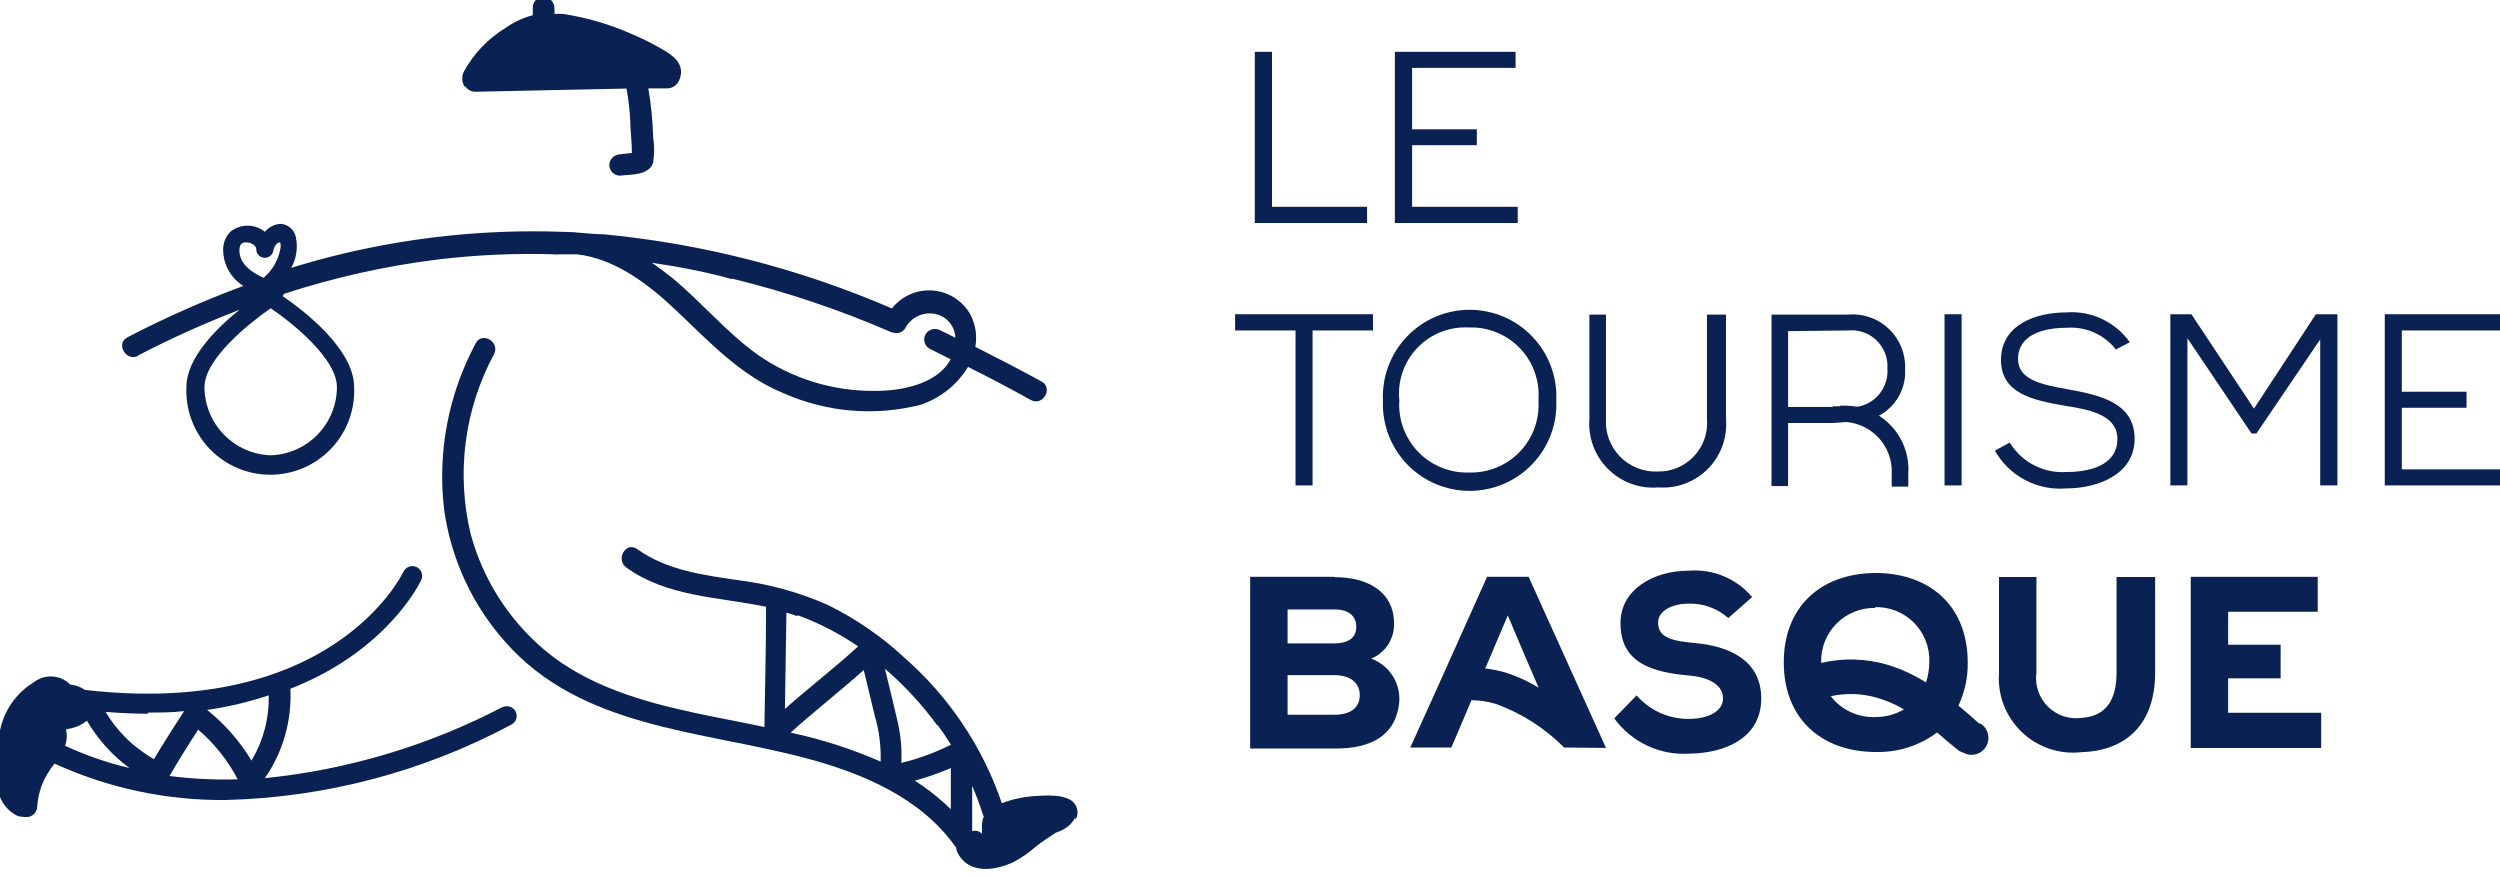 <svg xmlns="http://www.w3.org/2000/svg" width="151" height="53" viewBox="0 0 151 53" fill="none"><g clip-path="url(#clip0_2107_32376)"><path d="M76.83 3.13V12.49H82.57V13.47H75.79V3.13H76.83Z" fill="#0A2253"></path><path d="M91.67 13.47H84.25V3.13H91.54V4.1H85.29V7.81H89.2V8.77H85.29V12.49H91.67V13.47Z" fill="#0A2253"></path><path d="M151.45 29.32H144.04V18.98H151.32V19.96H145.07V23.66H148.98V24.63H145.07V28.35H151.45V29.32Z" fill="#0A2253"></path><path d="M78.25 19.96H74.6V18.98H82.93V19.96H79.28V29.32H78.25V19.96Z" fill="#0A2253"></path><path d="M88.73 28.54C89.3 28.557 89.866 28.454 90.394 28.239C90.921 28.023 91.397 27.7 91.792 27.289C92.186 26.878 92.491 26.389 92.685 25.854C92.879 25.319 92.96 24.748 92.92 24.18C92.967 23.608 92.892 23.033 92.701 22.492C92.51 21.951 92.207 21.457 91.811 21.041C91.416 20.626 90.937 20.299 90.406 20.081C89.875 19.864 89.304 19.761 88.73 19.78C88.152 19.747 87.574 19.839 87.035 20.051C86.496 20.263 86.01 20.59 85.609 21.008C85.209 21.427 84.904 21.927 84.716 22.474C84.528 23.022 84.461 23.604 84.52 24.18C84.482 24.75 84.564 25.321 84.76 25.857C84.956 26.393 85.262 26.882 85.659 27.293C86.055 27.704 86.534 28.027 87.063 28.242C87.592 28.456 88.16 28.558 88.73 28.54ZM94 24.18C94.031 24.887 93.919 25.593 93.669 26.255C93.42 26.917 93.04 27.521 92.551 28.032C92.061 28.543 91.474 28.95 90.823 29.228C90.173 29.506 89.473 29.649 88.765 29.649C88.058 29.649 87.358 29.506 86.707 29.228C86.057 28.95 85.469 28.543 84.98 28.032C84.491 27.521 84.11 26.917 83.861 26.255C83.612 25.593 83.499 24.887 83.53 24.18C83.499 23.473 83.612 22.768 83.861 22.106C84.11 21.444 84.491 20.839 84.98 20.328C85.469 19.817 86.057 19.41 86.707 19.132C87.358 18.855 88.058 18.711 88.765 18.711C89.473 18.711 90.173 18.855 90.823 19.132C91.474 19.41 92.061 19.817 92.551 20.328C93.04 20.839 93.42 21.444 93.669 22.106C93.919 22.768 94.031 23.473 94 24.18Z" fill="#0A2253"></path><path d="M104.25 19V25.31C104.296 25.86 104.223 26.413 104.035 26.932C103.847 27.45 103.549 27.922 103.161 28.314C102.774 28.707 102.305 29.011 101.789 29.205C101.273 29.399 100.721 29.48 100.17 29.44C99.613 29.487 99.051 29.412 98.526 29.22C98 29.028 97.522 28.724 97.126 28.329C96.729 27.935 96.423 27.458 96.228 26.934C96.034 26.409 95.956 25.848 96 25.29V19H97V25.31C96.976 25.727 97.04 26.144 97.186 26.534C97.332 26.925 97.559 27.281 97.85 27.579C98.142 27.878 98.493 28.112 98.88 28.267C99.268 28.422 99.683 28.495 100.1 28.48C100.512 28.491 100.921 28.416 101.302 28.258C101.682 28.1 102.025 27.864 102.308 27.565C102.591 27.266 102.808 26.911 102.945 26.522C103.081 26.134 103.134 25.721 103.1 25.31V19H104.25Z" fill="#0A2253"></path><path d="M108 20V24.58H111.54C111.861 24.622 112.188 24.593 112.496 24.493C112.804 24.394 113.086 24.227 113.322 24.005C113.557 23.783 113.74 23.511 113.858 23.209C113.975 22.907 114.024 22.583 114 22.26C114.021 21.945 113.972 21.629 113.858 21.334C113.744 21.04 113.567 20.774 113.34 20.555C113.112 20.336 112.839 20.169 112.541 20.066C112.242 19.964 111.924 19.927 111.61 19.96L108 20ZM110.67 25.55H108V29.36H107V19H111.64C112.087 18.963 112.537 19.021 112.96 19.171C113.383 19.32 113.769 19.558 114.093 19.868C114.418 20.178 114.672 20.553 114.841 20.969C115.009 21.385 115.087 21.832 115.07 22.28C115.096 22.699 115.033 23.119 114.886 23.512C114.739 23.906 114.511 24.264 114.217 24.564C113.923 24.863 113.569 25.098 113.179 25.253C112.788 25.407 112.37 25.478 111.95 25.46" fill="#0A2253"></path><path d="M118.48 18.98H117.45V29.32H118.48V18.98Z" fill="#0A2253"></path><path d="M127.8 21.11C127.448 20.66 126.989 20.305 126.466 20.077C125.942 19.848 125.37 19.753 124.8 19.8C123.53 19.8 121.89 20.16 121.89 21.69C121.89 22.9 123.22 23.22 124.83 23.5C126.83 23.86 128.93 24.32 128.93 26.5C128.93 28.68 126.67 29.5 124.8 29.5C123.939 29.572 123.075 29.395 122.311 28.991C121.548 28.587 120.916 27.972 120.49 27.22L121.39 26.73C121.742 27.31 122.245 27.783 122.847 28.096C123.448 28.41 124.123 28.553 124.8 28.51C126.07 28.51 127.89 28.18 127.89 26.51C127.89 25.11 126.33 24.75 124.73 24.51C122.73 24.17 120.86 23.74 120.86 21.74C120.86 19.57 123.04 18.87 124.78 18.87C125.524 18.81 126.271 18.944 126.948 19.26C127.625 19.576 128.208 20.061 128.64 20.67L127.8 21.11Z" fill="#0A2253"></path><path d="M140.14 20.5L136.29 26.18H135.99L132.12 20.43V29.32H131.09V18.98H132.36L136.14 24.68L139.88 18.98H141.18V29.32H140.14V20.5Z" fill="#0A2253"></path><path d="M77.77 43.17H80.61C81.61 43.17 82.13 42.71 82.13 41.99C82.13 41.27 81.6 40.78 80.58 40.78H77.77V43.17ZM77.77 38.86H80.58C81.48 38.86 81.92 38.49 81.92 37.86C81.92 37.23 81.48 36.81 80.61 36.81H77.77V38.86ZM80.61 34.86C82.61 34.86 84.2 35.74 84.2 37.66C84.212 38.112 84.086 38.556 83.84 38.935C83.594 39.313 83.238 39.608 82.82 39.78C83.411 39.996 83.904 40.419 84.206 40.971C84.507 41.523 84.598 42.166 84.46 42.78C84.15 44.45 82.77 45.21 80.7 45.21H75.51V34.84H80.61V34.86Z" fill="#0A2253"></path><path d="M104.39 37.33C103.733 36.747 102.878 36.436 102 36.46C101 36.46 100.15 36.89 100.15 37.6C100.15 38.55 101.06 38.72 102.38 38.84C104.38 39.02 106.38 39.84 106.38 42.19C106.38 44.54 104.25 45.5 102.02 45.52C101.148 45.575 100.277 45.408 99.487 45.036C98.696 44.664 98.013 44.097 97.5 43.39L98.85 42C99.241 42.451 99.725 42.811 100.269 43.056C100.813 43.301 101.404 43.426 102 43.42C103.23 43.42 104.07 42.93 104.07 42.19C104.07 41.45 103.39 40.92 101.99 40.8C99.8 40.6 97.85 40.05 97.88 37.61C97.88 35.61 99.88 34.47 101.98 34.47C102.702 34.409 103.429 34.521 104.098 34.797C104.768 35.074 105.362 35.507 105.83 36.06L104.39 37.33Z" fill="#0A2253"></path><path d="M130.17 34.85V40.63C130.17 43.7 128.46 45.34 125.74 45.43C125.082 45.507 124.415 45.438 123.787 45.227C123.159 45.016 122.586 44.669 122.108 44.21C121.63 43.751 121.259 43.192 121.023 42.573C120.787 41.954 120.69 41.291 120.74 40.63V34.85H123V40.63C122.949 41 122.984 41.376 123.103 41.73C123.221 42.084 123.42 42.405 123.683 42.67C123.946 42.934 124.267 43.134 124.621 43.254C124.974 43.373 125.35 43.41 125.72 43.36C127.28 43.26 127.84 42.18 127.84 40.63V34.85H130.17Z" fill="#0A2253"></path><path d="M140.2 45.18H132.32V34.84H139.99V36.95H134.58V38.94H137.75V40.97H134.58V43.05H140.2V45.18Z" fill="#0A2253"></path><path d="M111.14 24.54C110.99 24.54 110.85 24.54 110.7 24.54V25.48C110.86 25.48 111.01 25.48 111.15 25.48C111.567 25.464 111.983 25.535 112.371 25.689C112.759 25.843 113.11 26.076 113.403 26.374C113.696 26.671 113.923 27.026 114.071 27.416C114.218 27.807 114.283 28.223 114.26 28.64V29.39H115.26V28.64C115.3 28.087 115.221 27.532 115.028 27.013C114.835 26.494 114.532 26.022 114.14 25.631C113.748 25.239 113.276 24.936 112.757 24.742C112.238 24.549 111.683 24.47 111.13 24.51" fill="#0A2253"></path><path d="M113.23 43.31C112.72 43.325 112.214 43.218 111.753 42.999C111.293 42.78 110.891 42.455 110.58 42.05C111.51 41.845 112.477 41.88 113.39 42.15C113.955 42.312 114.496 42.548 115 42.85C114.462 43.16 113.851 43.319 113.23 43.31ZM113.23 36.67C113.669 36.656 114.106 36.733 114.514 36.895C114.922 37.057 115.293 37.301 115.602 37.612C115.912 37.924 116.154 38.296 116.313 38.705C116.473 39.114 116.547 39.551 116.53 39.99C116.528 40.408 116.461 40.823 116.33 41.22C115.605 40.761 114.821 40.401 114 40.15C112.699 39.769 111.321 39.731 110 40.04C109.984 39.602 110.057 39.166 110.216 38.757C110.375 38.349 110.617 37.978 110.925 37.666C111.233 37.355 111.603 37.11 112.009 36.948C112.416 36.785 112.852 36.707 113.29 36.72M119.56 43.72C119.14 43.34 118.72 42.97 118.29 42.62C118.674 41.804 118.865 40.911 118.85 40.01C118.85 36.67 116.66 34.69 113.46 34.61H113.13C109.93 34.69 107.74 36.67 107.74 40.01C107.74 43.35 109.93 45.34 113.13 45.42H113.46C114.737 45.422 115.98 45.008 117 44.24C117.39 44.57 117.78 44.92 118.19 45.24C118.301 45.344 118.434 45.419 118.58 45.46C118.816 45.593 119.095 45.626 119.356 45.553C119.617 45.48 119.838 45.306 119.97 45.07C120.103 44.834 120.136 44.555 120.063 44.294C119.99 44.034 119.816 43.813 119.58 43.68" fill="#0A2253"></path><path d="M89.7 40.39L90.07 39.53L91.07 37.17L92.07 39.53L92.93 41.53C92.302 41.149 91.631 40.843 90.93 40.62C90.541 40.508 90.143 40.428 89.74 40.38M96.41 45.17H97L92.33 34.84H89.82L86.54 42.15L85.18 45.15H87.66L88.26 43.75L88.42 43.37L88.88 42.29C89.371 42.297 89.859 42.371 90.33 42.51C91.89 43.07 93.304 43.972 94.47 45.15L96.41 45.17Z" fill="#0A2253"></path><path d="M55.27 47.15C56.006 46.945 56.728 46.691 57.43 46.39C57.43 47.22 57.43 48.05 57.43 48.88C56.766 48.229 56.035 47.649 55.25 47.15M47.73 44.27C49.18 42.96 50.73 41.76 52.17 40.47C52.39 41.4 52.62 42.33 52.84 43.25C53.102 44.142 53.22 45.071 53.19 46C51.441 45.235 49.618 44.649 47.75 44.25M48.18 37.16C49.47 37.633 50.696 38.265 51.83 39.04C50.4 40.36 48.83 41.55 47.41 42.82L47.5 37L48.18 37.22M56.64 43.8C56.92 44.18 57.19 44.58 57.44 44.98C56.485 45.458 55.478 45.827 54.44 46.08C54.484 45.175 54.393 44.268 54.17 43.39C53.94 42.39 53.69 41.39 53.45 40.39C54.627 41.403 55.684 42.547 56.6 43.8M59.42 49.31C59.356 49.469 59.319 49.638 59.31 49.81C59.31 49.97 59.31 50.12 59.31 50.28C59.315 50.306 59.315 50.334 59.31 50.36C59.237 50.281 59.142 50.224 59.038 50.196C58.934 50.168 58.824 50.169 58.72 50.2C58.72 49.29 58.72 48.38 58.72 47.47C58.96 48.019 59.17 48.579 59.35 49.15C59.371 49.222 59.405 49.29 59.45 49.35M64.97 49.5C65.083 49.299 65.113 49.062 65.053 48.84C64.993 48.617 64.849 48.427 64.65 48.31C64.371 48.165 64.064 48.083 63.75 48.07C63.417 48.042 63.083 48.042 62.75 48.07C62.087 48.088 61.43 48.203 60.8 48.41L60.51 48.51C59.351 45.109 57.316 42.074 54.61 39.71C53.237 38.433 51.684 37.365 50 36.54C48.318 35.793 46.536 35.295 44.71 35.06C42.55 34.74 40.3 34.47 38.48 33.16C37.8 32.68 37.16 33.8 37.83 34.28C40.29 36.05 43.38 36.05 46.27 36.65C46.259 36.709 46.259 36.771 46.27 36.83C46.27 39.19 46.2 41.55 46.17 43.91C44.75 43.61 43.33 43.35 41.97 43.06C38.76 42.37 35.45 41.41 32.89 39.26C30.726 37.435 29.171 34.993 28.43 32.26C27.546 28.587 28.048 24.716 29.84 21.39C30.22 20.65 29.11 20 28.73 20.74C27.087 23.8 26.42 27.29 26.82 30.74C27.225 33.711 28.502 36.495 30.49 38.74C35.09 44 42.32 44.1 48.66 45.79C52.1 46.7 55.66 48.2 57.75 51.2C57.759 51.293 57.783 51.384 57.82 51.47C58.47 52.81 60.06 52.61 61.19 52.08C61.674 51.831 62.124 51.522 62.53 51.16C62.93 50.85 63.35 50.56 63.78 50.29C64.051 50.205 64.305 50.073 64.53 49.9C64.62 49.823 64.701 49.736 64.77 49.64C64.846 49.565 64.901 49.472 64.93 49.37" fill="#0A2253"></path><path d="M20.35 23.38C20.348 24.451 19.93 25.48 19.183 26.249C18.437 27.018 17.421 27.466 16.35 27.5C15.28 27.464 14.266 27.015 13.52 26.246C12.774 25.478 12.355 24.451 12.35 23.38C12.35 21.68 15.05 19.52 16.35 18.62C17.69 19.52 20.35 21.68 20.35 23.38ZM14.88 14.64C15.15 14.64 15.48 14.82 15.48 15.06C15.48 15.189 15.528 15.313 15.615 15.407C15.702 15.502 15.822 15.56 15.95 15.57C16.079 15.58 16.206 15.543 16.309 15.466C16.413 15.388 16.484 15.276 16.51 15.15C16.51 15.1 16.61 14.66 16.92 14.63C16.966 14.784 16.966 14.947 16.92 15.1C16.784 15.756 16.432 16.348 15.92 16.78C15.27 16.49 14.46 15.97 14.46 15.13C14.46 14.69 14.67 14.64 14.85 14.64M44.18 16.82C47.473 17.62 50.692 18.701 53.8 20.05C53.861 20.076 53.925 20.093 53.99 20.1C54.12 20.134 54.258 20.126 54.382 20.075C54.506 20.025 54.611 19.935 54.68 19.82C54.859 19.478 55.152 19.209 55.508 19.059C55.864 18.91 56.261 18.889 56.63 19C56.934 19.091 57.2 19.275 57.392 19.526C57.585 19.778 57.692 20.084 57.7 20.4C57.4 20.25 57.1 20.09 56.79 19.95C56.642 19.868 56.468 19.846 56.304 19.889C56.141 19.932 55.999 20.036 55.91 20.18C55.867 20.253 55.839 20.333 55.827 20.417C55.815 20.501 55.82 20.586 55.842 20.668C55.863 20.75 55.901 20.827 55.952 20.894C56.003 20.961 56.067 21.018 56.14 21.06L57.42 21.7C56.63 23.2 54.42 23.63 52.8 23.61C50.3 23.626 47.856 22.872 45.8 21.45C43.9 20.1 42.41 18.28 40.62 16.8C40.22 16.48 39.8 16.16 39.37 15.87C41.01 16.11 42.64 16.42 44.25 16.87M8.34 21.47C10.331 20.436 12.377 19.515 14.47 18.71C13.07 19.83 11.26 21.62 11.26 23.38C11.23 24.064 11.338 24.747 11.579 25.388C11.82 26.029 12.188 26.615 12.662 27.11C13.135 27.605 13.704 27.998 14.333 28.267C14.963 28.537 15.64 28.675 16.325 28.675C17.01 28.675 17.688 28.537 18.317 28.267C18.947 27.998 19.516 27.605 19.989 27.11C20.462 26.615 20.831 26.029 21.071 25.388C21.312 24.747 21.421 24.064 21.39 23.38C21.39 21.08 18.32 18.74 17.08 17.89C17.11 17.847 17.133 17.8 17.15 17.75C20.183 16.758 23.304 16.061 26.47 15.67C28.793 15.392 31.133 15.288 33.47 15.36C33.559 15.381 33.651 15.381 33.74 15.36H34.85C37.18 15.63 39.18 17.18 40.85 18.76C42.85 20.65 44.75 22.71 47.35 23.76C49.945 24.907 52.851 25.15 55.6 24.45C56.798 24.052 57.816 23.24 58.47 22.16C59.74 22.8 61.01 23.46 62.26 24.16C62.99 24.56 63.64 23.44 62.91 23.04C61.59 22.32 60.26 21.63 58.91 20.95C59.028 20.297 58.929 19.623 58.63 19.03C58.404 18.614 58.078 18.261 57.681 18.002C57.285 17.744 56.83 17.587 56.358 17.548C55.886 17.508 55.412 17.586 54.978 17.775C54.544 17.964 54.163 18.258 53.87 18.63C48.336 16.237 42.462 14.725 36.46 14.15C35.98 14.15 35.46 14.09 35.02 14.06C34.751 14.028 34.481 14.011 34.21 14.01C28.78 13.793 23.351 14.468 18.14 16.01L17.59 16.18C17.904 15.614 18.004 14.954 17.87 14.32C17.826 14.102 17.711 13.906 17.542 13.761C17.374 13.616 17.162 13.531 16.94 13.52C16.759 13.533 16.583 13.582 16.421 13.664C16.26 13.747 16.117 13.861 16 14C15.705 13.761 15.336 13.63 14.955 13.63C14.575 13.63 14.206 13.761 13.91 14C13.763 14.152 13.649 14.332 13.575 14.53C13.501 14.728 13.469 14.939 13.48 15.15C13.492 15.577 13.609 15.994 13.822 16.364C14.035 16.735 14.337 17.046 14.7 17.27C12.305 18.157 9.967 19.192 7.7 20.37C6.96 20.75 7.61 21.87 8.35 21.49" fill="#0A2253"></path><path d="M28.1 5.21C28.172 5.32 28.272 5.409 28.39 5.467C28.508 5.525 28.639 5.55 28.77 5.54L37.84 5.35C37.962 6.011 38.039 6.679 38.07 7.35C38.07 7.86 38.14 8.35 38.16 8.9C38.16 9 38.16 9.1 38.16 9.2V9.25H38.04L37.45 9.32C37.279 9.325 37.117 9.395 36.996 9.516C36.875 9.637 36.805 9.799 36.8 9.97C36.803 10.141 36.873 10.303 36.994 10.423C37.116 10.543 37.28 10.61 37.45 10.61C38.09 10.53 39.21 10.61 39.45 9.82C39.53 9.31 39.53 8.79 39.45 8.28C39.423 7.294 39.327 6.312 39.16 5.34H40.3C40.446 5.337 40.588 5.295 40.712 5.218C40.835 5.14 40.935 5.03 41 4.9C41.37 4.11 40.94 3.55 40.26 3.13C39.591 2.722 38.892 2.364 38.17 2.06C36.841 1.47 35.438 1.059 34 0.84C33.83 0.83 33.66 0.83 33.49 0.84C33.49 0.72 33.49 0.61 33.49 0.5C33.489 0.312 33.414 0.132 33.28 7.7337e-05C33.22 -0.061 33.148 -0.109 33.069 -0.141C32.99 -0.174 32.906 -0.191 32.82 -0.19C32.651 -0.189 32.489 -0.12 32.37 7.7337e-05C32.309 0.06 32.261 0.132 32.229 0.211C32.196 0.29 32.18 0.375 32.18 0.46V0.92C31.588 1.074 31.029 1.335 30.53 1.69C29.477 2.33 28.611 3.238 28.02 4.32C27.954 4.45 27.919 4.594 27.919 4.74C27.919 4.886 27.954 5.03 28.02 5.16V5.22" fill="#0A2253"></path><path d="M10.24 46.87C10.79 45.92 11.37 44.99 11.97 44.07C12.949 44.91 13.76 45.928 14.36 47.07C12.984 47.112 11.606 47.045 10.24 46.87ZM3.93 45.06C4.042 44.739 4.063 44.392 3.99 44.06L4.19 44.01C4.579 43.942 4.943 43.777 5.25 43.53C5.903 44.649 6.778 45.622 7.82 46.39C6.479 46.071 5.172 45.619 3.92 45.04M8.92 43.04C9.68 43.04 10.41 43.04 11.12 42.95C10.48 43.95 9.88 44.87 9.3 45.85C8.99 45.675 8.693 45.477 8.41 45.26L8.29 45.17L8 44.94C7.83 44.79 7.67 44.64 7.52 44.48C7.081 44.035 6.698 43.538 6.38 43C7.27 43.07 8.13 43.11 8.95 43.11M15.19 45.94C14.488 44.767 13.58 43.731 12.51 42.88C13.774 42.696 15.018 42.402 16.23 42C16.264 43.358 15.917 44.698 15.23 45.87M30.38 42.69C25.905 45.03 21.024 46.493 16 47C17.094 45.419 17.635 43.52 17.54 41.6C23.31 39.35 25.32 35.3 25.44 35.04C25.474 34.97 25.493 34.894 25.497 34.816C25.501 34.738 25.49 34.66 25.464 34.587C25.438 34.514 25.398 34.446 25.346 34.388C25.294 34.331 25.23 34.284 25.16 34.25C25.09 34.217 25.014 34.197 24.936 34.193C24.858 34.189 24.781 34.2 24.707 34.227C24.634 34.252 24.566 34.293 24.509 34.345C24.451 34.397 24.404 34.46 24.37 34.53C24.2 34.89 19.92 43.38 5.13 41.67C4.867 41.487 4.56 41.377 4.24 41.35C4.004 41.11 3.701 40.948 3.37 40.885C3.039 40.823 2.698 40.863 2.39 41C2.254 41.059 2.126 41.136 2.01 41.23C1.437 41.584 0.953 42.065 0.594 42.635C0.235 43.206 0.012 43.85 -0.06 44.52C-0.32 46.05 -0.64 48.39 1 49.25C1.102 49.303 1.215 49.33 1.33 49.33C1.479 49.355 1.631 49.355 1.78 49.33C1.915 49.288 2.033 49.204 2.117 49.091C2.202 48.978 2.248 48.841 2.25 48.7C2.294 48.035 2.489 47.389 2.82 46.81C2.963 46.571 3.12 46.34 3.29 46.12C6.534 47.603 10.064 48.354 13.63 48.32C19.664 48.172 25.58 46.61 30.9 43.76C30.969 43.722 31.03 43.672 31.079 43.61C31.128 43.549 31.164 43.479 31.185 43.403C31.207 43.328 31.213 43.249 31.203 43.171C31.194 43.093 31.169 43.018 31.13 42.95C31.051 42.815 30.922 42.716 30.77 42.675C30.619 42.634 30.457 42.654 30.32 42.73" fill="#0A2253"></path></g><defs><clipPath id="clip0_2107_32376"><rect width="151" height="53" fill="white"></rect></clipPath></defs></svg>